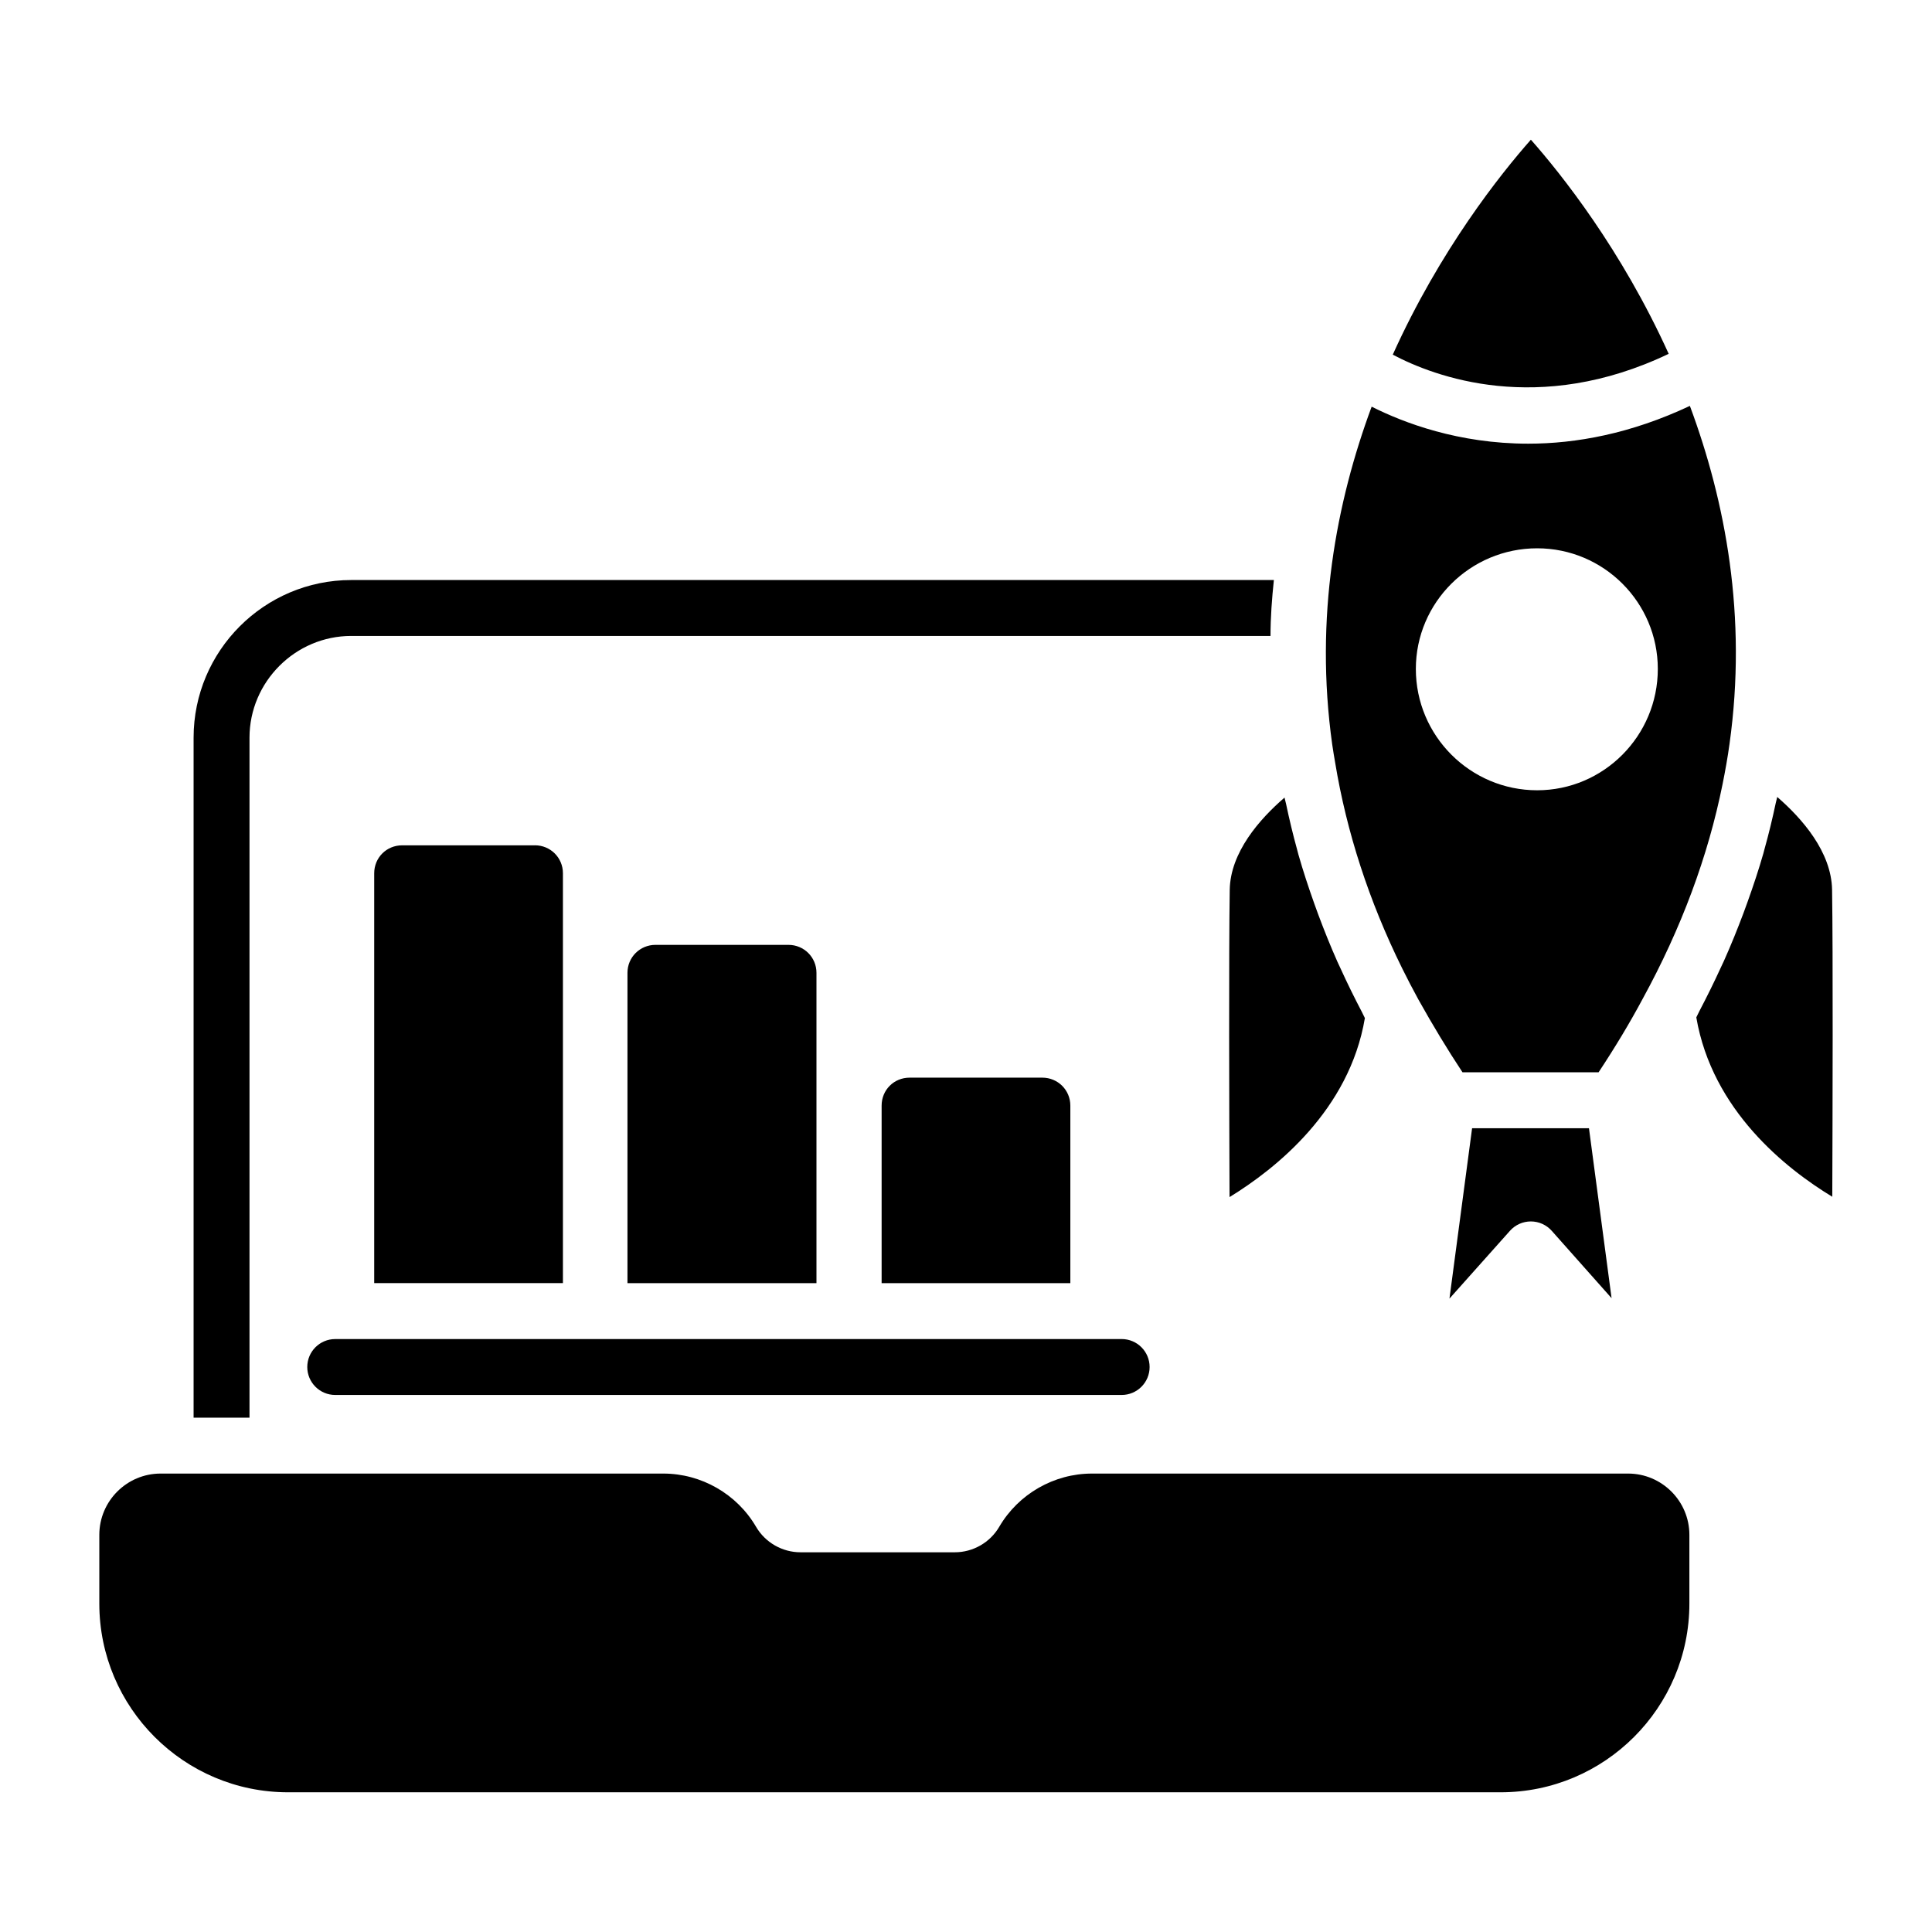 <?xml version="1.0" encoding="UTF-8"?>
<!-- Uploaded to: SVG Find, www.svgfind.com, Generator: SVG Find Mixer Tools -->
<svg fill="#000000" width="800px" height="800px" version="1.1" viewBox="144 144 512 512" xmlns="http://www.w3.org/2000/svg">
 <g>
  <path d="m225.43 506.27c0 4.094 3.316 7.41 7.41 7.41h208.41c4.09 0 7.41-3.312 7.41-7.41 0-4.094-3.316-7.41-7.41-7.41l-208.41 0.004c-4.094 0-7.41 3.312-7.41 7.406z"/>
  <path d="m352.96 394.4h-35.266c-4.074 0-7.41 3.258-7.41 7.41v82.238h50.086v-82.238c0-4.152-3.336-7.41-7.41-7.41z"/>
  <path d="m420.24 429.59h-35.191c-4.148 0-7.41 3.258-7.41 7.41v47.047h50.012v-47.047c0-4.148-3.336-7.41-7.41-7.41z"/>
  <path d="m285.77 368.02h-35.191c-4.148 0-7.41 3.258-7.41 7.41v108.61h50.012v-108.62c0-4.148-3.336-7.406-7.41-7.406z"/>
  <path d="m575.45 534.51h-142.06c-10.07 0-19.484 5.398-24.578 14.102-2.434 4.168-6.945 6.758-11.777 6.758h-40.898c-4.828 0-9.344-2.59-11.781-6.766-5.082-8.691-14.5-14.094-24.57-14.094h-133.22c-8.957 0-16.246 7.293-16.246 16.25v18.203c0 27.574 22.434 50.012 50.012 50.012h321.36c27.578 0 50.012-22.438 50.012-50.012v-18.203c0-8.957-7.289-16.25-16.246-16.25z"/>
  <path d="m210.12 339.5c0-14.816 12.152-26.969 26.969-26.969h243.61c0-4.965 0.371-9.852 0.891-14.816h-244.5c-23.043 0-41.785 18.746-41.785 41.789v180.19h14.816z"/>
  <path d="m586.22 237.77c-12.539-27.672-28.473-47.637-36.52-56.75-8.066 9.137-24.051 29.172-36.602 56.969 11.02 5.832 38.602 16.281 73.121-0.219z"/>
  <path d="m497.05 341.29c0.219 1.598 0.512 3.195 0.777 4.793 3.039 18.426 8.961 36.711 17.758 54.527 1.367 2.766 2.801 5.523 4.301 8.266 3.844 6.887 7.695 13.246 11.688 19.289h36.07c4.387-6.629 8.301-13.141 11.652-19.406 10.293-18.793 17.359-37.863 21.188-56.875 0.723-3.59 1.371-7.18 1.859-10.762 0 0 0-0.023 0.004-0.027 4.719-33.746-1.078-64.176-10.512-89.527-15.664 7.371-30.176 10.012-42.836 10.012-18.461 0-32.988-5.519-41.496-9.809-9.402 25.348-15.168 55.754-10.457 89.496zm54.312-51.984c17.633 0 31.977 14.34 31.977 31.973 0 17.727-14.344 32.152-31.977 32.152-17.727 0-32.148-14.426-32.148-32.152 0-17.633 14.422-31.973 32.148-31.973z"/>
  <path d="m629.52 379.81c-0.172-10.062-7.957-18.906-14.535-24.605-0.105 0.516-0.27 1.035-0.379 1.551-0.875 4.117-1.859 8.23-3.016 12.344-0.098 0.344-0.176 0.695-0.273 1.039-1.234 4.309-2.668 8.613-4.207 12.906-0.344 0.957-0.691 1.914-1.047 2.871-1.59 4.238-3.297 8.469-5.18 12.684-0.281 0.633-0.598 1.262-0.887 1.895-1.758 3.84-3.648 7.668-5.652 11.484-0.285 0.543-0.516 1.094-0.805 1.637 4.223 24.672 23.773 40.105 36.035 47.535 0.082-21.402 0.207-65.105-0.055-81.34z"/>
  <path d="m534.12 442.99-6 45.156 16.043-17.98c1.406-1.578 3.418-2.473 5.527-2.473h0.012c2.113 0 4.125 0.91 5.527 2.488l15.855 17.848-5.992-45.039z"/>
  <path d="m469.84 461.24c12.266-7.512 31.762-23.023 35.867-47.441-0.285-0.535-0.516-1.082-0.797-1.621-1.984-3.785-3.856-7.59-5.598-11.414-0.281-0.613-0.586-1.223-0.859-1.84-1.867-4.191-3.555-8.414-5.133-12.645-0.359-0.965-0.707-1.93-1.051-2.898-1.523-4.281-2.941-8.578-4.168-12.891-0.121-0.426-0.219-0.855-0.336-1.281-1.121-4.043-2.09-8.102-2.945-12.168-0.117-0.559-0.293-1.113-0.406-1.672-6.578 5.672-14.355 14.477-14.523 24.449-0.258 16.332-0.133 59.992-0.051 81.422z"/>
 </g>
</svg>